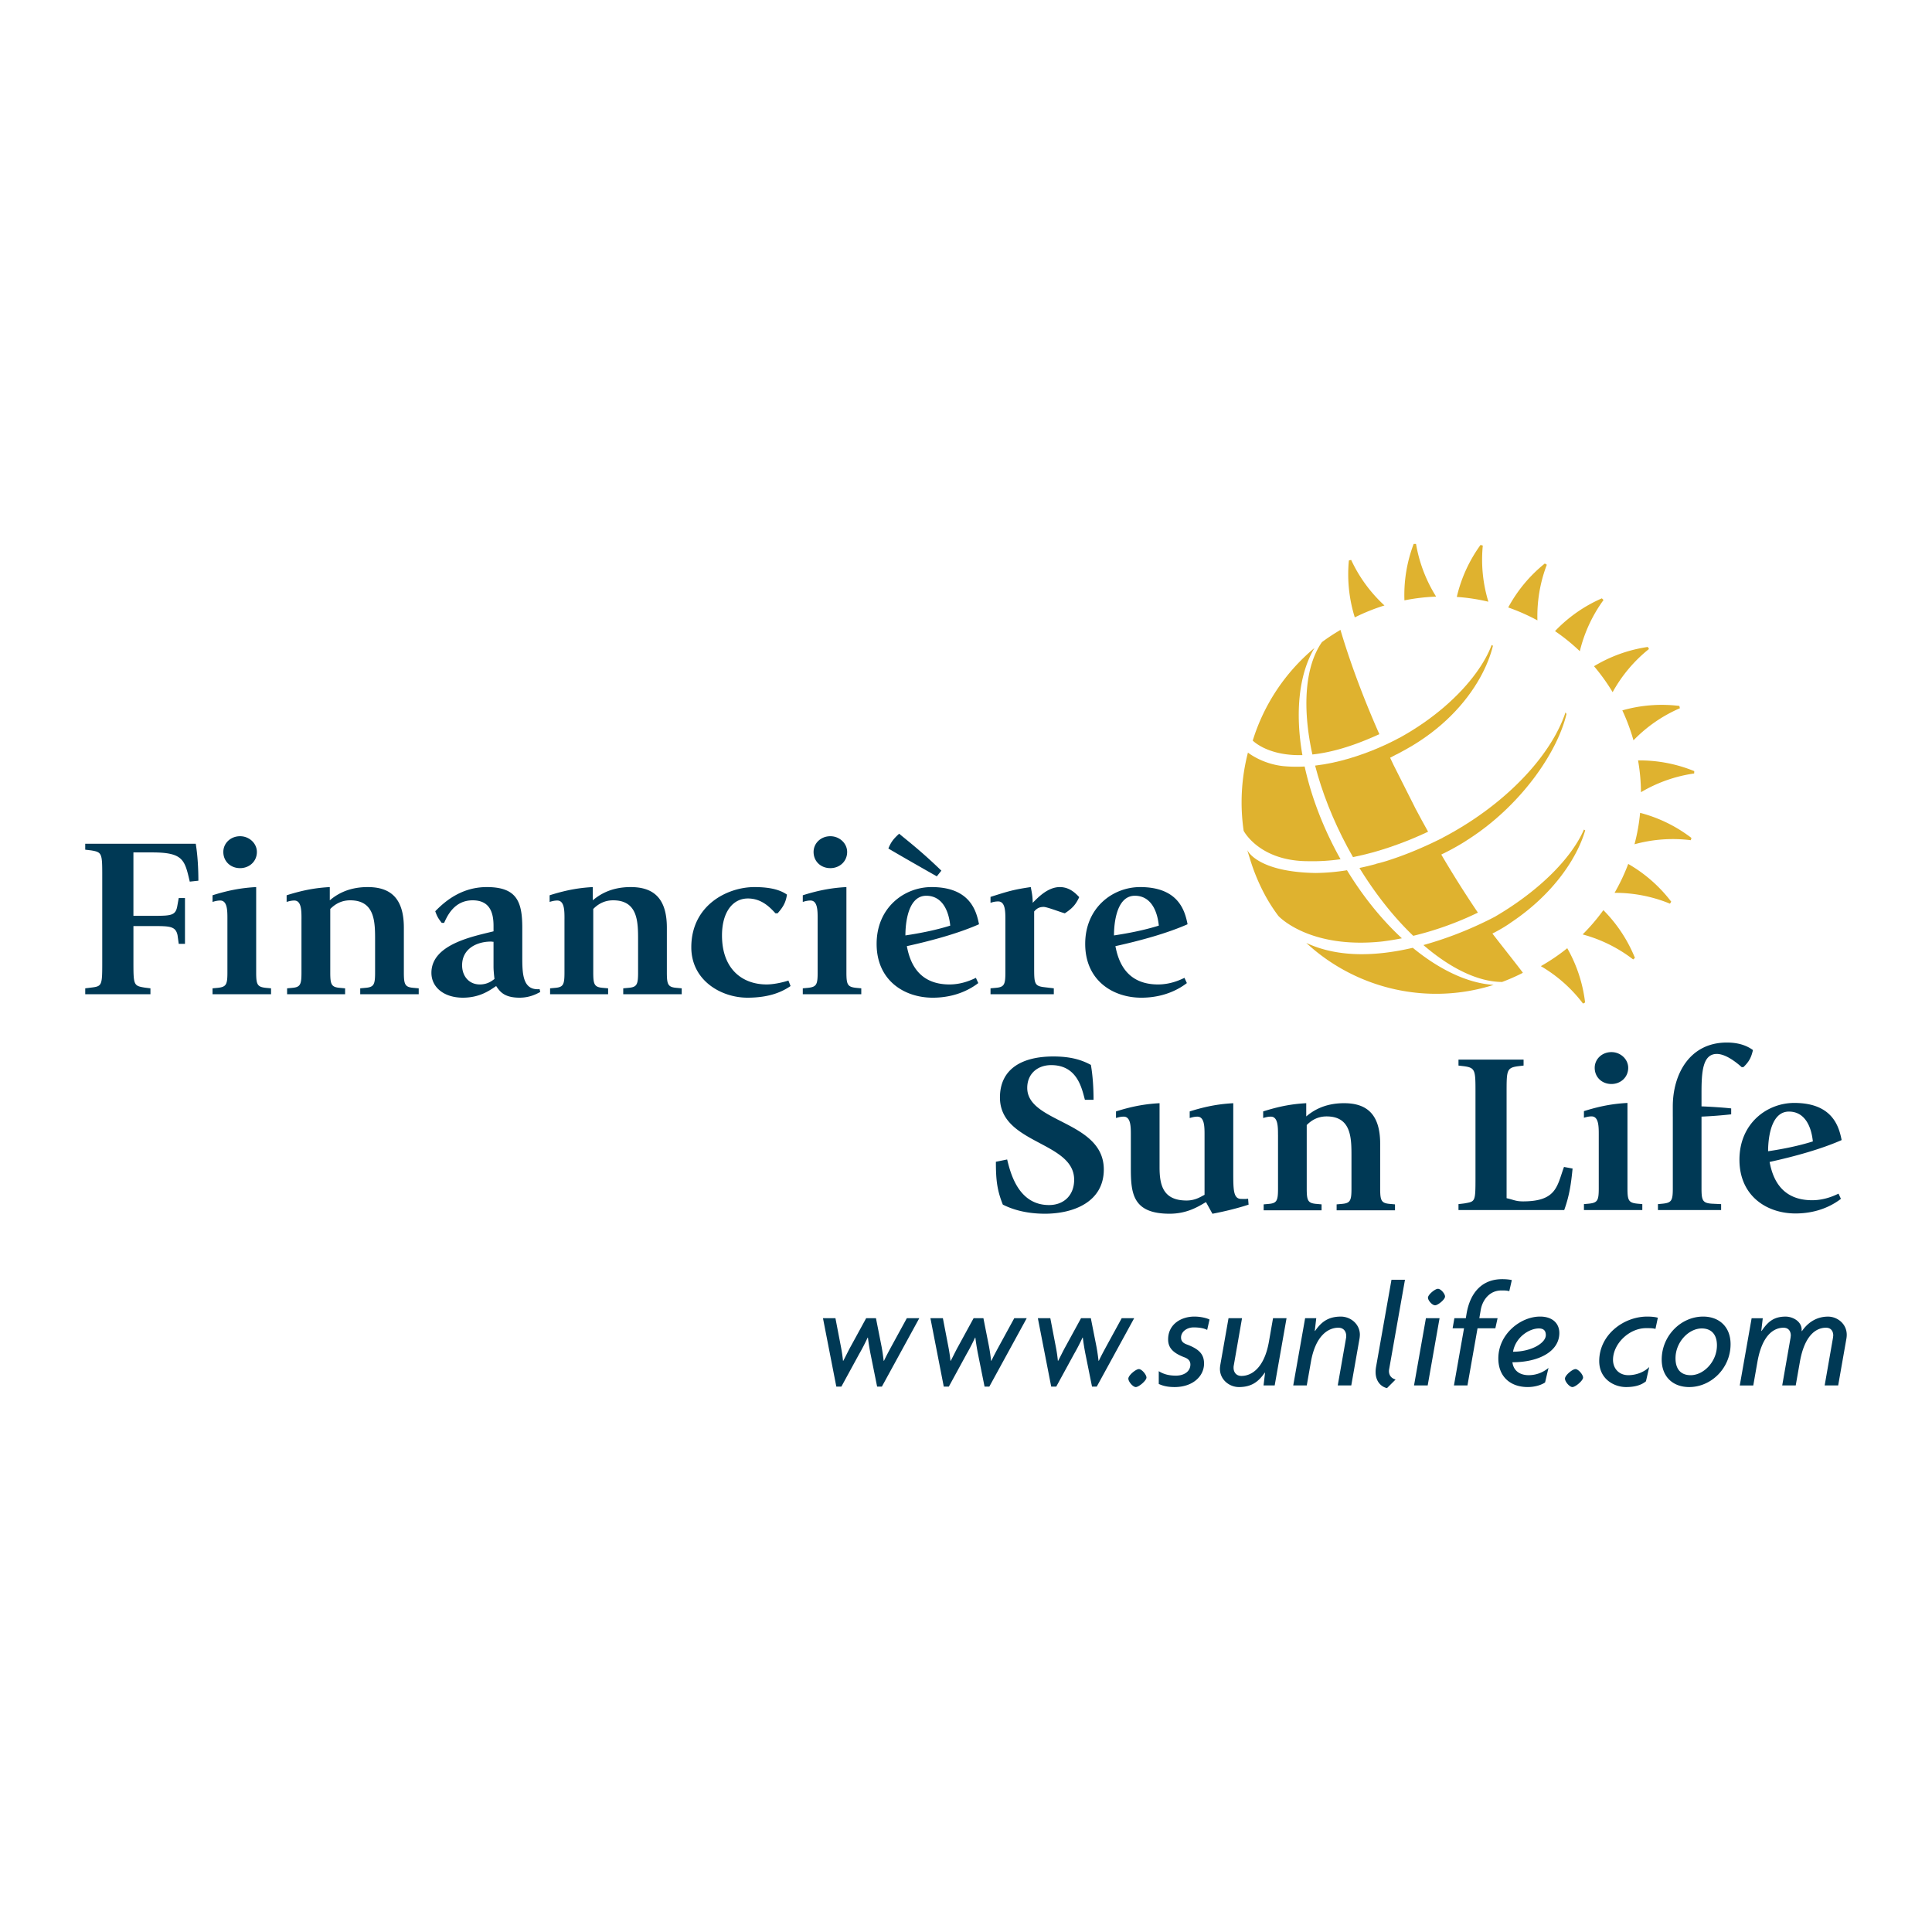 <svg xmlns="http://www.w3.org/2000/svg" width="2500" height="2500" viewBox="0 0 192.756 192.756"><g fill-rule="evenodd" clip-rule="evenodd"><path fill="#fff" d="M0 0h192.756v192.756H0V0z"/><path d="M8.504 98.605l.549-.068c1.148-.136 1.148-.182 1.148-2.685v-8.326c0-2.39 0-2.503-1.124-2.685l-.574-.068v-.592H19.53c.191 1.161.262 2.48.262 3.687l-.86.091c-.503-2.139-.623-2.913-3.732-2.913h-1.889v6.325h1.866c1.865 0 2.344 0 2.512-.979l.143-.796h.623v4.574h-.623l-.119-.865c-.192-.911-.789-.911-2.512-.911h-1.889v3.458c0 2.435 0 2.503 1.148 2.685l.549.068v.591H8.504v-.591zM21.205 98.605l.503-.046c.861-.09.981-.317.981-1.523v-5.37c0-.796 0-1.82-.717-1.82-.359 0-.67.114-.767.137v-.661c1.794-.567 3.11-.75 4.354-.818v8.532c0 1.206.12 1.434.981 1.523l.503.046v.591h-5.838v-.591zM22.281 85c0-.866.717-1.57 1.674-1.57.909 0 1.674.705 1.674 1.57 0 .956-.765 1.615-1.674 1.615-.956.001-1.674-.682-1.674-1.615zM30.079 91.666c0-.796 0-1.82-.717-1.82-.358 0-.669.114-.765.137v-.661c1.794-.567 3.062-.75 4.306-.818v1.32c.598-.502 1.746-1.32 3.779-1.32 2.152 0 3.611.979 3.611 4.049v4.483c0 1.206.12 1.455.981 1.523l.502.046v.591H35.94v-.591l.502-.046c.861-.068.981-.317.981-1.523v-3.231c0-1.796 0-3.98-2.487-3.98-.981 0-1.603.477-1.986.864v6.348c0 1.206.12 1.455.981 1.523l.501.046v.591h-5.788v-.591l.501-.046c.813-.068.933-.317.933-1.523v-5.371h.001zM49.239 96.444c0 .432.071 1.001.095 1.229-.192.136-.646.546-1.458.546-1.077 0-1.771-.819-1.771-1.912 0-1.684 1.507-2.365 2.87-2.365.097 0 .167.022.264.022v2.48zm4.593 2.23c-.072.022-.12.022-.192.022-1.532 0-1.532-1.684-1.532-3.321v-2.799c0-2.593-.526-4.072-3.539-4.072-2.416 0-4.067 1.297-5.144 2.412.192.546.312.728.646 1.16h.239c.311-.683 1.004-2.251 2.847-2.251 1.698 0 2.082 1.205 2.082 2.548v.545c-1.986.5-6.197 1.274-6.197 4.141 0 1.456 1.269 2.48 3.135 2.48 1.674 0 2.654-.706 3.324-1.161.383.568.814 1.161 2.345 1.161 1.052 0 1.745-.41 2.057-.569l-.071-.296zM56.319 91.666c0-.796 0-1.82-.718-1.82-.359 0-.67.114-.765.137v-.661c1.794-.567 3.061-.75 4.306-.818v1.32c.599-.502 1.745-1.32 3.778-1.32 2.153 0 3.612.979 3.612 4.049v4.483c0 1.206.121 1.455.981 1.523l.502.046v.591H62.18v-.591l.501-.046c.861-.068.981-.317.981-1.523v-3.231c0-1.796 0-3.98-2.489-3.98-.98 0-1.603.477-1.984.864v6.348c0 1.206.119 1.455.98 1.523l.503.046v.591h-5.789v-.591l.501-.046c.814-.068.934-.317.934-1.523v-5.371h.001zM78.875 98.378c-.766.523-2.009 1.161-4.305 1.161-2.608 0-5.598-1.707-5.598-5.028 0-4.209 3.613-6.007 6.292-6.007 1.698 0 2.63.318 3.253.751-.12.75-.334 1.183-.933 1.865h-.215c-.528-.569-1.365-1.479-2.752-1.479-1.53 0-2.583 1.388-2.583 3.686 0 3.389 2.057 4.891 4.449 4.891.837 0 1.842-.273 2.177-.387l.215.547zM80.095 98.605l.502-.046c.862-.09.98-.317.98-1.523v-5.37c0-.796 0-1.82-.718-1.82-.359 0-.669.114-.765.137v-.661c1.793-.567 3.109-.75 4.353-.818v8.532c0 1.206.12 1.434.981 1.523l.502.046v.591h-5.836v-.591h.001zM81.171 85c0-.866.718-1.57 1.674-1.57.909 0 1.675.705 1.675 1.57 0 .956-.766 1.615-1.675 1.615-.956.001-1.674-.682-1.674-1.615zM90.333 93.328c0-.41 0-3.958 2.08-3.958 1.508 0 2.226 1.342 2.393 2.979-1.459.455-2.967.751-4.473.979zm3.587-6.462c-2.057-2.003-3.659-3.208-4.21-3.687-.55.501-.814.819-1.076 1.479 1.627.956 3.229 1.866 4.832 2.776l.454-.568zm3.445 10.693c-.336.159-1.34.66-2.632.66-3.277 0-3.995-2.458-4.257-3.822 2.487-.547 5.142-1.275 7.2-2.184-.264-1.321-.885-3.709-4.736-3.709-2.728 0-5.479 2.047-5.479 5.666 0 3.663 2.775 5.37 5.597 5.37 2.417 0 3.923-.979 4.545-1.458l-.238-.523zM100.307 91.758c0-.797 0-1.821-.717-1.821-.359 0-.623.092-.766.137v-.591c1.795-.569 2.295-.728 4.018-.979.072.41.191.887.191 1.57.479-.478 1.482-1.57 2.703-1.57 1.006 0 1.604.659 1.938 1.001-.334.728-.67 1.114-1.436 1.615-.381-.091-1.77-.636-2.105-.636-.357 0-.645.09-.955.455v5.528c0 1.614 0 1.911 1.004 2.024l.957.114v.591h-6.314v-.591l.502-.046c.861-.068.98-.317.98-1.523v-5.278zM111.143 93.328c0-.41 0-3.958 2.082-3.958 1.506 0 2.223 1.342 2.391 2.979-1.46.455-2.968.751-4.473.979zm7.031 4.231c-.334.159-1.338.66-2.631.66-3.275 0-3.994-2.458-4.258-3.822 2.488-.547 5.143-1.275 7.199-2.184-.262-1.321-.885-3.709-4.734-3.709-2.727 0-5.479 2.047-5.479 5.666 0 3.663 2.775 5.37 5.598 5.37 2.416 0 3.922-.979 4.545-1.458l-.24-.523zM108.24 109.724c-.311-1.16-.764-3.457-3.365-3.457-1.361 0-2.387.864-2.387 2.274 0 3.502 7.639 3.273 7.639 8.14 0 3.229-3.008 4.412-5.873 4.412-2.078 0-3.438-.524-4.201-.909-.574-1.433-.693-2.458-.693-4.274l1.123-.229c.334 1.365 1.121 4.547 4.176 4.547 1.506 0 2.51-.999 2.51-2.523 0-3.843-7.404-3.548-7.404-8.206 0-2.888 2.246-4.095 5.326-4.095 1.789 0 2.865.364 3.748.842.191 1.115.264 2.318.264 3.479h-.863v-.001zM120.32 119.933c-.715.41-1.838 1.16-3.629 1.16-3.699 0-3.867-2.046-3.867-4.569v-3.298c0-.796 0-1.819-.715-1.819-.359 0-.67.113-.766.137v-.658c1.791-.569 3.105-.752 4.346-.82v6.392c0 1.795.357 3.317 2.697 3.317.906 0 1.457-.408 1.791-.567v-5.98c0-.796 0-1.819-.717-1.819-.357 0-.67.113-.764.137v-.658c1.791-.569 3.102-.752 4.346-.82v6.799c0 1.864 0 2.751.811 2.751.145 0 .43.023.67-.023l.047.593c-1.098.363-2.41.682-3.605.909l-.645-1.164zM127.506 113.226c0-.796 0-1.819-.715-1.819-.357 0-.668.113-.764.137v-.658c1.789-.569 3.055-.752 4.297-.82v1.32c.596-.5 1.742-1.32 3.771-1.32 2.148 0 3.605.978 3.605 4.048v4.479c0 1.205.119 1.453.979 1.523l.5.045v.591h-5.824v-.591l.502-.045c.859-.07.979-.318.979-1.523v-3.229c0-1.796 0-3.979-2.482-3.979-.979 0-1.602.477-1.982.862v6.345c0 1.205.121 1.453.979 1.523l.502.045v.591h-5.777v-.591l.502-.045c.811-.07.93-.318.93-1.523v-5.366h-.002zM145.514 120.135l.572-.068c1.123-.204 1.123-.114 1.123-2.706v-8.345c0-2.205 0-2.479-1.123-2.636l-.572-.068v-.593h6.494v.593l-.574.068c-1.121.157-1.121.431-1.121 2.636v10.528c.717.159.902.318 1.643.318 3.365 0 3.391-1.546 4.084-3.435l.857.159c-.145 1.479-.309 2.684-.834 4.139h-10.549v-.59zM158.029 120.135l.502-.046c.859-.091.977-.317.977-1.523V113.2c0-.796 0-1.818-.717-1.818-.357 0-.666.113-.762.135v-.659c1.791-.566 3.104-.75 4.344-.817v8.525c0 1.206.119 1.433.979 1.523l.502.046v.591h-5.824v-.591h-.001zm1.075-13.598c0-.863.717-1.568 1.67-1.568.908 0 1.672.705 1.672 1.568 0 .955-.764 1.614-1.672 1.614-.954 0-1.67-.682-1.67-1.614zM166.895 111.403v-1.021c0-3.161 1.645-6.368 5.395-6.368 1.264 0 2.076.364 2.602.751-.166.705-.357 1.137-.955 1.705h-.168c-.453-.409-1.551-1.319-2.482-1.319-1.432 0-1.527 1.842-1.527 3.933v1.299c.715.021 2.172.112 2.961.203v.592a45.31 45.31 0 0 1-2.961.227v7.162c0 1.206.121 1.455 1.002 1.523l.955.046v.591h-6.303v-.591l.479-.046c.883-.091 1.004-.317 1.004-1.523v-7.164h-.002zM176.404 114.861c0-.411 0-3.958 2.078-3.958 1.504 0 2.219 1.342 2.387 2.977-1.455.457-2.959.753-4.465.981zm7.026 4.229c-.336.159-1.338.657-2.627.657-3.27 0-3.988-2.455-4.25-3.818 2.484-.546 5.133-1.274 7.188-2.184-.264-1.317-.885-3.705-4.729-3.705-2.721 0-5.467 2.046-5.467 5.662 0 3.659 2.77 5.366 5.588 5.366 2.412 0 3.914-.979 4.535-1.458l-.238-.52z" fill="#003955"/><path d="M153.389 61.894c-.055-1.885.26-3.775.938-5.552l-.201-.12a14.379 14.379 0 0 0-3.65 4.384c1.003.352 1.977.783 2.913 1.288zM143.283 59.524a14.46 14.46 0 0 1-2.006-5.257l-.234-.001a14.365 14.365 0 0 0-.922 5.632 19.669 19.669 0 0 1 3.162-.374zM148.496 60.033a14.39 14.39 0 0 1-.557-5.601l-.225-.064a14.376 14.376 0 0 0-2.369 5.188c1.067.072 2.122.234 3.151.477zM157.619 64.971a14.424 14.424 0 0 1 2.363-5.106l-.162-.169a14.413 14.413 0 0 0-4.676 3.27 19.632 19.632 0 0 1 2.475 2.005zM160.893 69.057a14.4 14.4 0 0 1 3.625-4.305l-.113-.206a14.364 14.364 0 0 0-5.369 1.923 19.738 19.738 0 0 1 1.857 2.588zM162.807 73.308c.059.185.111.369.166.554a14.4 14.4 0 0 1 4.631-3.202l-.053-.229a14.366 14.366 0 0 0-5.691.444c.365.779.681 1.591.947 2.433zM163.074 84.233a14.442 14.442 0 0 1 5.617-.407l.066-.224a14.338 14.338 0 0 0-5.123-2.504 19.059 19.059 0 0 1-.56 3.135zM163.43 75.868c.186 1.059.281 2.118.291 3.17a14.43 14.43 0 0 1 5.307-1.869l.008-.234a14.358 14.358 0 0 0-5.606-1.067zM162.449 86.195c-.375.996-.832 1.96-1.363 2.883a14.388 14.388 0 0 1 5.527 1.081l.127-.197a14.427 14.427 0 0 0-4.291-3.767zM138.068 60.426a.453.453 0 0 0 .059-.02 14.394 14.394 0 0 1-3.322-4.544l-.227.059a14.41 14.41 0 0 0 .59 5.676c.92-.458 1.887-.853 2.9-1.171zM153.73 96.393a14.351 14.351 0 0 1 4.209 3.735l.207-.108a14.372 14.372 0 0 0-1.781-5.417 19.71 19.71 0 0 1-2.635 1.79zM157.9 93.228a14.38 14.38 0 0 1 5.041 2.496l.176-.157a14.416 14.416 0 0 0-3.148-4.762 19.664 19.664 0 0 1-2.069 2.423zM130.566 85.921a19.205 19.205 0 0 0 3.182-.197c-.121-.218-.244-.432-.361-.654-1.543-2.889-2.615-5.82-3.221-8.595-.713.038-1.436.029-2.158-.042-2.133-.236-3.5-1.348-3.5-1.348a19.774 19.774 0 0 0-.428 7.805c0-.001 1.559 3.05 6.486 3.031z" fill="#dfb22f"/><path d="M137.865 93.936a27.443 27.443 0 0 0 2.002-.322c-1.971-1.822-3.85-4.118-5.477-6.79a20.665 20.665 0 0 1-3.145.274c-5.867-.101-6.801-2.275-6.801-2.275.037.145.217.706.26.849a19.6 19.6 0 0 0 1.471 3.565c.398.747.859 1.465 1.371 2.148.001.001 3.022 3.313 10.319 2.551zM130.938 75.275c1.6-.171 3.562-.667 5.926-1.692.25-.107.496-.216.754-.335-1.629-3.688-2.932-7.21-3.881-10.408-.062.038-.123.079-.184.116-.578.347-1.137.714-1.664 1.109-1.684 2.405-1.987 6.501-.951 11.21z" fill="#dfb22f"/><path d="M129.941 75.338c-.748-4.282-.34-8.104 1.201-10.684a19.507 19.507 0 0 0-6.156 9.236c.369.348 1.868 1.527 4.955 1.448zM140.953 94.562c-3.426.804-7.334 1.056-10.627-.487 4.982 4.607 12.117 6.276 18.695 4.188-2.541-.158-5.361-1.477-8.068-3.701z" fill="#dfb22f"/><path d="M156.561 85.208c-1.67 2.2-4.273 4.421-7.422 6.258-.234.123-.586.306-1.041.523a36.578 36.578 0 0 1-6.084 2.3c2.717 2.344 5.482 3.674 7.852 3.682a19.555 19.555 0 0 0 1.98-.867c.029-.016.061-.027.09-.044.033-.016-2.256-2.9-3.039-3.921.092-.046.184-.09.279-.142.643-.34 1.195-.682 1.57-.955 2.75-1.834 4.762-4.039 6.049-6.177.625-1.038 1.082-2.063 1.361-3.022l-.129-.076c-.341.797-.841 1.615-1.466 2.441z" fill="#dfb22f"/><path d="M156.191 71.073c-.605 1.821-1.756 3.732-3.344 5.578-2.111 2.455-4.994 4.798-8.428 6.669a23.59 23.59 0 0 1-.49.261l.002.008c-.287.148-.576.285-.865.424-.27.13-.537.252-.807.375-1.174.531-2.35.998-3.51 1.375 0 0-.701.251-1.453.416l.008.015c-.564.154-1.123.289-1.672.403 1.633 2.658 3.471 4.954 5.367 6.77a31.965 31.965 0 0 0 6.451-2.314 106.86 106.86 0 0 1-3.652-5.791c.02-.013.039-.022.059-.034.252-.123.523-.257.799-.402.676-.36 1.273-.71 1.701-.996 2.787-1.763 5.125-4.072 6.859-6.433 1.564-2.136 2.635-4.311 3.072-6.163l-.097-.161z" fill="#dfb22f"/><path d="M138.115 74.358c-.234.108-.5.225-.777.341-1.555.651-3.748 1.406-6.129 1.686.678 2.611 1.752 5.377 3.223 8.126.182.338.369.672.555 1.002 2.615-.515 4.994-1.417 6.678-2.161.293-.13.57-.256.816-.372-.43-.77-.857-1.554-1.279-2.351.045.069-1.428-2.826-2.162-4.296-.115-.245-.232-.49-.348-.734.088-.046.176-.09.266-.138.113-.058.221-.119.328-.176.082-.036.092-.037.072-.026l.9-.488c3.551-1.966 5.982-4.605 7.404-7.151.615-1.102 1.045-2.187 1.291-3.19l-.129-.079c-.332.882-.85 1.807-1.518 2.734-1.676 2.326-4.334 4.687-7.668 6.521l-.145.069c.001-.001-.427.248-1.378.683z" fill="#dfb22f"/><path d="M87.985 138.343h-.474l-.651-3.229a21.81 21.81 0 0 1-.266-1.658h-.03c-.281.607-.577 1.17-.843 1.629l-1.777 3.258h-.504l-1.332-6.826h1.244l.547 2.844c.089.458.163.947.208 1.405h.029c.237-.444.489-.976.726-1.405l1.555-2.844h.977l.563 2.844c.088.474.147.902.207 1.405h.031c.237-.503.502-.991.725-1.405l1.554-2.844h1.244l-3.733 6.826zM98.705 138.343h-.475l-.65-3.229a22.81 22.81 0 0 1-.268-1.658h-.029c-.281.607-.577 1.17-.843 1.629l-1.776 3.258h-.504l-1.332-6.826h1.244l.547 2.844c.089.458.164.947.208 1.405h.029c.237-.444.489-.976.726-1.405l1.554-2.844h.979l.562 2.844c.088.474.146.902.207 1.405h.029c.236-.503.504-.991.727-1.405l1.553-2.844h1.244l-3.732 6.826zM109.424 138.343h-.473l-.652-3.229a21.81 21.81 0 0 1-.266-1.658h-.031c-.279.607-.576 1.17-.842 1.629l-1.777 3.258h-.504l-1.332-6.826h1.244l.547 2.844c.09.458.164.947.207 1.405h.029c.236-.444.488-.976.727-1.405l1.555-2.844h.977l.562 2.844c.088.474.148.902.207 1.405h.029c.238-.503.504-.991.727-1.405l1.555-2.844h1.244l-3.733 6.826zM113.318 138.387c-.281 0-.742-.533-.742-.844 0-.325.742-.948 1.053-.948.281 0 .754.549.754.845s-.754.947-1.065.947zM120.439 132.687c-.297-.162-.756-.252-1.348-.252-.695 0-1.258.444-1.258 1.007 0 .341.178.548.576.695 1.273.476 1.719 1.007 1.719 1.91 0 1.259-1.125 2.34-2.934 2.34-.664 0-1.139-.104-1.584-.311v-1.274c.475.297.992.445 1.719.445.828 0 1.436-.43 1.436-1.11 0-.296-.148-.548-.576-.711-1.186-.443-1.645-.978-1.645-1.792 0-1.51 1.289-2.279 2.621-2.279.621 0 1.229.147 1.51.296l-.236 1.036zM127.176 138.225h-1.111l.148-1.259-.029-.016c-.592.859-1.273 1.437-2.576 1.437-.947 0-1.895-.726-1.895-1.82 0-.104.014-.224.029-.342l.828-4.708h1.348l-.828 4.738c-.016.073-.016.134-.016.208 0 .429.252.814.785.814 1.021 0 2.279-.801 2.74-3.406l.412-2.354h1.348l-1.183 6.708zM135.645 133.516l-.828 4.709h-1.35l.83-4.738c.014-.074.014-.133.014-.208 0-.429-.25-.813-.783-.813-1.021 0-2.281.799-2.738 3.406l-.414 2.354h-1.35l1.186-6.708h1.111l-.148 1.258.029.016c.592-.858 1.273-1.436 2.576-1.436.947 0 1.895.725 1.895 1.82a3.116 3.116 0 0 1-.03.34zM138.605 136.551a1.35 1.35 0 0 0-.029.237c0 .489.311.755.666.845l-.859.857c-.533-.104-1.139-.621-1.139-1.599 0-.163.014-.325.043-.503l1.541-8.706h1.346l-1.569 8.869zM142.441 138.225h-1.363l1.186-6.708h1.361l-1.184 6.708zm.739-7.996c-.297 0-.711-.489-.711-.756 0-.311.711-.889.992-.889.297 0 .711.504.711.771 0 .297-.711.874-.992.874zM150.582 128.821c-.207-.058-.354-.072-.783-.072-1.23 0-1.896 1.007-2.059 1.908l-.148.859h1.822l-.223 1.008h-1.777l-1.006 5.7h-1.348l1.006-5.7h-1.139l.178-1.008h1.139l.074-.444c.371-2.191 1.615-3.45 3.553-3.45.357 0 .684.03.963.09l-.252 1.109zM150.895 135.913c.09.756.637 1.289 1.631 1.289a3.07 3.07 0 0 0 1.967-.726l-.34 1.452c-.443.296-1.109.458-1.732.458-1.701 0-2.932-1.007-2.932-2.857 0-2.443 2.236-4.175 4.16-4.175 1.246 0 1.926.681 1.926 1.643-.001 1.851-2.073 2.916-4.68 2.916zm2.634-3.374c-.916 0-2.307.828-2.574 2.323 1.865 0 3.271-.888 3.271-1.656.001-.371-.148-.667-.697-.667zM156.877 138.387c-.283 0-.74-.533-.74-.844 0-.325.74-.948 1.051-.948.281 0 .756.549.756.845s-.756.947-1.067.947zM165.166 132.583c-.295-.074-.518-.074-.932-.074-1.719 0-3.303 1.585-3.303 3.154 0 .888.607 1.539 1.525 1.539.725 0 1.539-.267 2.088-.813l-.326 1.421c-.473.399-1.154.577-1.984.577-1.213 0-2.68-.813-2.68-2.591 0-2.621 2.43-4.441 4.783-4.441.385 0 .77.029 1.066.117l-.237 1.111zM168.529 138.387c-1.6 0-2.74-1.007-2.74-2.739 0-2.384 1.926-4.293 4.133-4.293 1.598 0 2.738 1.021 2.738 2.754 0 2.383-1.926 4.278-4.131 4.278zm1.258-5.848c-1.318 0-2.621 1.376-2.621 2.976 0 1.14.578 1.688 1.512 1.688 1.303 0 2.621-1.361 2.621-2.976 0-1.126-.592-1.688-1.512-1.688zM184.223 133.516l-.828 4.709h-1.348l.828-4.738c.016-.074.016-.163.029-.238 0-.413-.205-.783-.725-.783-1.021 0-2.146.799-2.605 3.406l-.414 2.354h-1.348l.828-4.738c.016-.074.016-.163.029-.238 0-.413-.207-.783-.725-.783-1.021 0-2.146.799-2.605 3.406l-.414 2.354h-1.348l1.184-6.708h1.111l-.148 1.258.029.016c.592-.858 1.156-1.436 2.398-1.436.727 0 1.6.487 1.6 1.302v.134l.029.015c.504-.74 1.348-1.45 2.605-1.45.934 0 1.865.725 1.865 1.806a2.51 2.51 0 0 1-.027.352z" fill="#003955"/></g></svg>